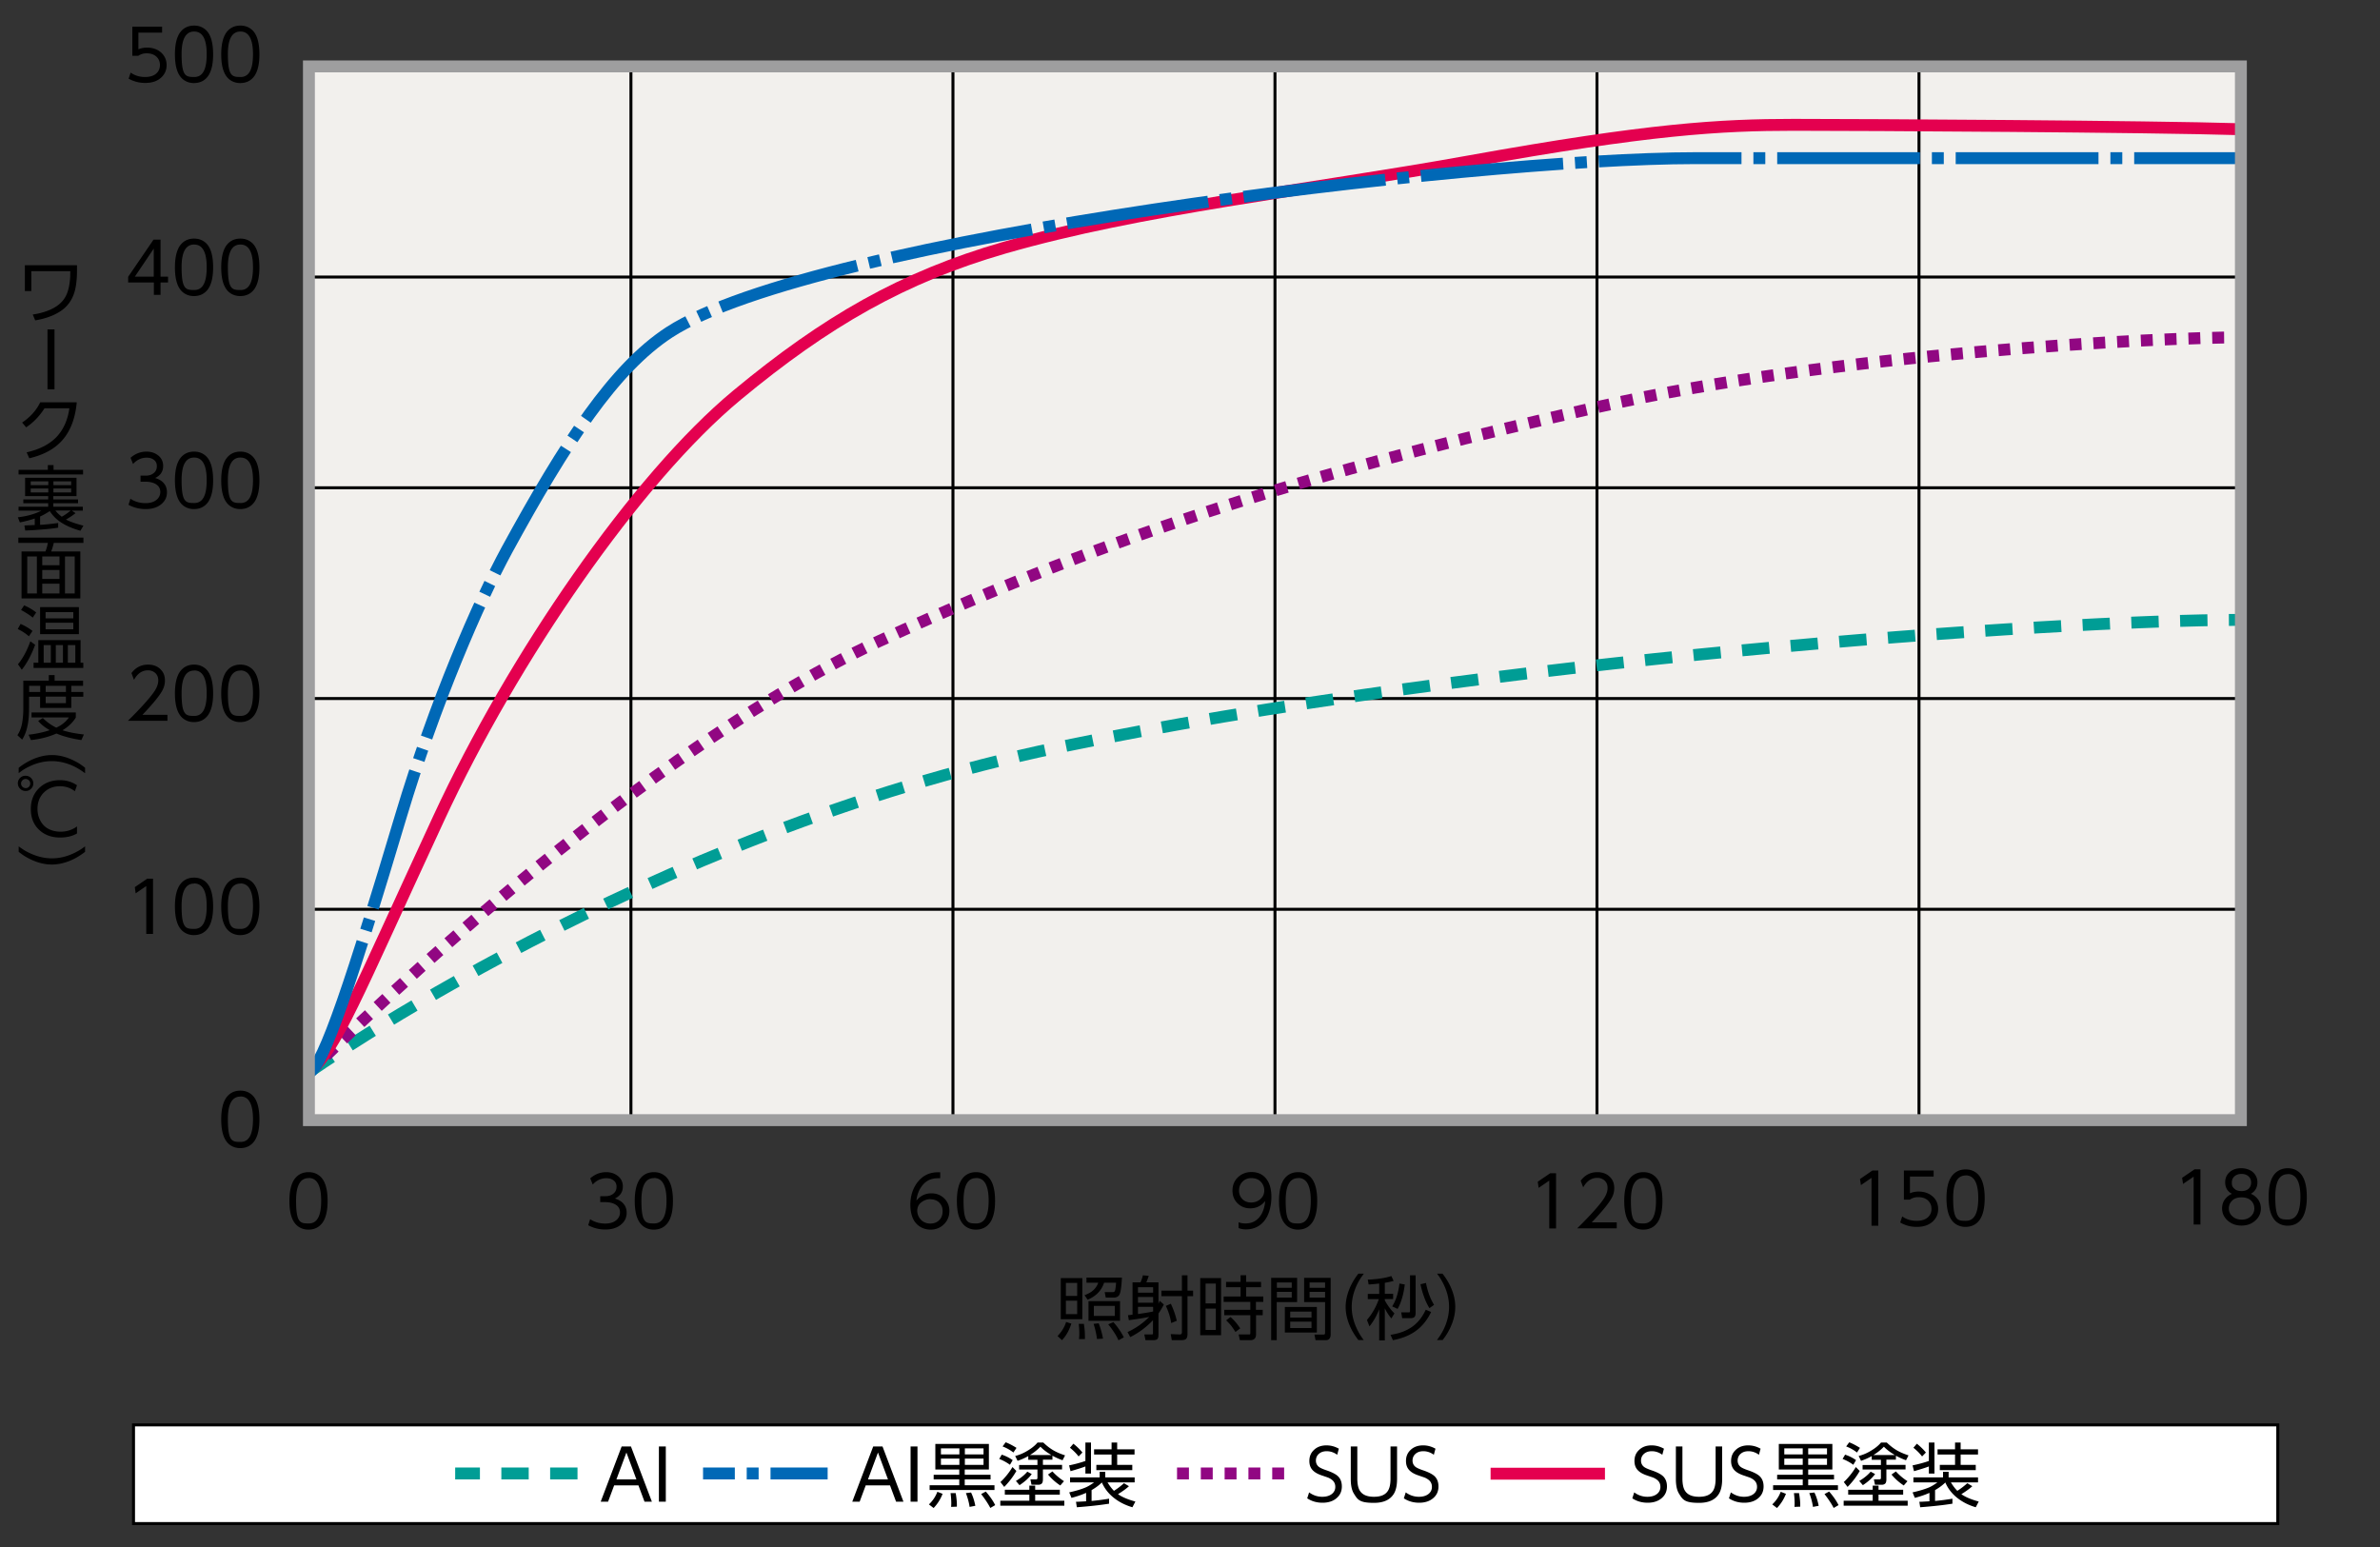 <svg xmlns="http://www.w3.org/2000/svg" id="a" viewBox="0 0 200 130"><rect x="0" y="0" width="200" height="130" fill="#333333" stroke="none"/><defs><style>.c,.d,.h{fill:none}.c{stroke:#009d95;stroke-dasharray:2.3 1.8}.d{stroke:#000;stroke-width:.25px}.h{stroke:#e4004f}</style></defs><path d="M25.96 5.58h162.35v88.55H25.96z" style="fill:#f2f0ed"/><path d="M53.02 94.12V5.6M80.08 94.12V5.6M107.14 94.12V5.6M134.2 94.12V5.6M161.26 94.12V5.6M25.97 23.28h162.35M25.97 40.99h162.35M25.97 58.7h162.35M25.97 76.41h162.35" class="d"/><path d="M25.96 90.11s28.5-20.15 62.95-27.3c35.62-7.4 83.89-10.72 99.41-10.72" class="c"/><path d="M25.96 90.11s25.8-26.03 47.93-36.24 40.21-15.06 60.3-19.65c20.1-4.59 47.5-5.87 54.12-5.87" style="fill:none;stroke:#910782;stroke-dasharray:1 1 1 1"/><path d="M25.94 90.17c2.42-2.3 3.88-6.19 10.94-21.43 6.24-13.47 16.59-28.52 25.06-35.54 7.45-6.18 13.94-9.92 22.45-12.38 11.54-3.33 25.3-4.78 39.12-7.27 15.09-2.72 21.11-3.06 27.22-3.06s29.72.13 37.59.37" class="h"/><path d="M25.94 90.17c1.26-.53 3.75-8.23 7.76-21.63 2.84-9.49 6.55-18.01 8.9-22.33 4.92-9.02 8.99-15.25 13.65-18.29 12.3-7.99 67.5-14.63 86.2-14.63h45.86" style="fill:none;stroke:#0068b6;stroke-dasharray:12 1 1 1"/><path d="M25.96 5.58h162.35v88.55H25.96z" style="stroke:#9e9e9f;fill:none"/><path d="M2.08 22.29h4.39v.5c0 .41-.03.81-.09 1.21-.15.98-.6 1.71-1.34 2.18-.57.36-1.27.61-2.08.74l-.21-.49c.42-.06.83-.16 1.21-.3.78-.29 1.3-.71 1.58-1.27.21-.41.32-.95.36-1.61 0-.1 0-.25.01-.46H2.63v1.67h-.54v-2.17ZM4.58 27.68v5.04h-.59v-5.04zM6.45 33.81c-.12 1.3-.5 2.34-1.16 3.12-.65.77-1.59 1.29-2.83 1.58l-.22-.5c1.07-.24 1.91-.67 2.5-1.28.58-.61.95-1.42 1.09-2.42H3.74c-.42.66-.93 1.19-1.54 1.6l-.34-.4c.68-.46 1.19-1.02 1.52-1.7h3.06ZM3.37 43.39v.71h.07c.35-.02.84-.07 1.45-.15v.39c-.34.06-.77.11-1.31.15-.58.05-1.07.08-1.46.09l-.07-.42s.3-.02.87-.04v-.55c-.34.12-.76.23-1.25.33l-.17-.43c.78-.09 1.44-.28 1.99-.56H1.56v-.33h2.49v-.29H1.96v-.32h2.09v-.28H2.11v-1.54h4.32v1.54H4.48v.28h2.08v.32H4.48v.29h2.48v.33h-.93l.32.21q-.375.3-.81.54c.38.19.86.36 1.47.51l-.25.43c-.9-.25-1.59-.6-2.07-1.04a3.4 3.4 0 0 1-.51-.61c-.01 0-.03.02-.06.04-.25.16-.5.3-.76.42Zm-1.81-3.91h2.46v-.4h.48v.4h2.48v.39H1.56zm1.02.97v.32h1.48v-.32zm0 .6v.33h1.48v-.33zm1.91-.6v.32h1.49v-.32zm0 .6v.33h1.49v-.33zm1.44 1.85H4.65c.15.19.33.36.54.52.28-.15.52-.33.75-.52ZM7.01 45.18v.44H4.52c-.06.26-.13.5-.22.72h2.45v3.95H1.81v-3.95h2.01c.08-.2.15-.44.2-.72H1.54v-.44zM3.1 46.76h-.81v3.11h.81zm1.9 0H3.55v.74H5zm0 1.14H3.55v.75H5zm0 1.15H3.55v.82H5zm1.28-2.29h-.82v3.11h.82zM1.73 52.43c.39.17.72.37 1 .59l-.3.45c-.29-.25-.6-.45-.94-.61zm1.22 1.76c-.31.85-.69 1.55-1.12 2.09l-.32-.46c.4-.48.75-1.12 1.04-1.93l.41.3Zm-.92-3.32c.39.17.73.37 1.01.6l-.29.43c-.23-.2-.56-.41-.98-.64zm1.19 2.92h3.55v1.9H7v.44H2.82v-.44h.4zm.15-.5v-2.27h3.26v2.27zm.9.92h-.6v1.48h.6zm1.89-2.77H3.83v.52h2.33zm-2.33 1.44h2.33v-.55H3.83zm1.46 1.33h-.6v1.48h.6zm1.04 0H5.7v1.48h.63zM1.97 57.2H4.1v-.47h.49v.47h2.39v.43h-.99v.52H7v.4H5.99v.94H3.37v-.94h-.93v1.03c0 1.12-.19 1.98-.58 2.57l-.4-.37c.2-.29.32-.62.39-.97.07-.39.11-.81.11-1.26V57.2Zm3.29 4.17c.54.17 1.13.28 1.79.35l-.21.47c-.82-.12-1.52-.31-2.1-.55-.65.29-1.37.47-2.14.55l-.2-.45c.61-.07 1.2-.19 1.78-.38-.41-.23-.74-.49-.97-.78l.39-.24c.33.33.71.6 1.13.81.47-.22.82-.51 1.06-.86H2.65v-.42h3.72v.43c-.26.42-.63.77-1.12 1.07Zm-1.88-3.74h-.93v.52h.93zm2.16 0h-1.7v.52h1.7zm0 .91h-1.7v.55h1.7zM1.57 64.52c.28-.22.56-.4.84-.55.67-.35 1.32-.52 1.95-.52.73 0 1.46.22 2.21.66.19.11.38.25.58.41v.46c-.3-.23-.61-.42-.91-.57-.63-.3-1.26-.45-1.88-.45-.73 0-1.44.19-2.15.58-.21.11-.42.26-.64.43v-.46ZM2.16 65.19c.18 0 .34.07.47.21.11.12.17.27.17.43 0 .19-.07.35-.22.48-.12.11-.26.16-.43.16a.63.63 0 0 1-.48-.21.64.64 0 0 1-.17-.44.629.629 0 0 1 .65-.63Zm-.01.27c-.11 0-.2.04-.28.13-.07.07-.1.16-.1.25 0 .11.04.21.13.29.07.06.16.1.26.1.12 0 .21-.04.28-.13.07-.07.1-.16.1-.26 0-.11-.04-.21-.13-.28a.4.4 0 0 0-.26-.1m4.32 3.97v.61c-.4.23-.87.34-1.42.34-.69 0-1.26-.2-1.7-.59-.51-.45-.76-1.05-.76-1.81s.26-1.37.78-1.83c.45-.4 1.01-.59 1.68-.59.52 0 1 .14 1.42.43l-.18.5c-.36-.28-.78-.42-1.25-.42-.52 0-.95.16-1.29.47q-.6.54-.6 1.44c0 .4.1.75.29 1.07s.46.55.82.69q.375.15.84.15.765 0 1.38-.45ZM1.57 71.58v-.46c.3.23.6.42.91.56.63.3 1.26.45 1.88.45.73 0 1.45-.2 2.15-.59.21-.11.42-.25.64-.42v.46c-.28.22-.56.4-.84.55-.67.35-1.33.52-1.95.52-.72 0-1.46-.22-2.21-.66-.19-.11-.38-.25-.58-.41M13.62 2.24v.5h-1.99v1.4c.22-.09.46-.14.72-.14.46 0 .85.13 1.15.38.33.28.5.65.5 1.09s-.16.78-.48 1.07c-.33.29-.77.43-1.32.43-.5 0-.96-.12-1.39-.36l.17-.51c.35.25.75.37 1.21.37.41 0 .73-.1.95-.3.2-.18.3-.42.3-.71s-.11-.54-.33-.73c-.21-.17-.47-.25-.79-.25-.26 0-.5.07-.7.21h-.5V2.24zM16.31 2.15c.32 0 .6.08.84.25.51.34.76 1.07.76 2.17 0 .8-.14 1.4-.41 1.8-.28.4-.68.61-1.21.61-.3 0-.58-.08-.83-.25-.51-.35-.76-1.07-.76-2.16 0-.81.14-1.41.41-1.81.28-.4.68-.61 1.2-.61m0 .5q-1.05 0-1.05 1.89c0 1.89.36 1.93 1.07 1.93s1.04-.64 1.04-1.91-.35-1.91-1.05-1.91ZM20.2 2.15c.32 0 .6.08.84.25.51.34.76 1.07.76 2.17 0 .8-.14 1.4-.41 1.8-.28.4-.68.61-1.21.61-.3 0-.58-.08-.83-.25-.51-.35-.76-1.07-.76-2.16 0-.81.14-1.41.41-1.81.28-.4.68-.61 1.2-.61m0 .5q-1.05 0-1.05 1.89c0 1.89.36 1.93 1.07 1.93s1.04-.64 1.04-1.91-.35-1.91-1.05-1.91ZM13.48 24.78h-.55v-1.04h-2.16v-.48l2.13-3.12h.59v3.11h.63v.49h-.63v1.04Zm-2.15-1.53h1.59v-2.36zM16.31 20.05c.32 0 .6.08.84.25.51.34.76 1.07.76 2.17 0 .8-.14 1.4-.41 1.8-.28.4-.68.61-1.21.61-.3 0-.58-.08-.83-.25-.51-.35-.76-1.07-.76-2.16 0-.81.14-1.41.41-1.81.28-.4.68-.61 1.2-.61m0 .5q-1.05 0-1.05 1.89c0 1.89.36 1.93 1.07 1.93s1.04-.64 1.04-1.91-.35-1.91-1.05-1.91ZM20.2 20.05c.32 0 .6.08.84.25.51.34.76 1.07.76 2.17 0 .8-.14 1.4-.41 1.8-.28.4-.68.61-1.21.61-.3 0-.58-.08-.83-.25-.51-.35-.76-1.07-.76-2.16 0-.81.14-1.41.41-1.81.28-.4.68-.61 1.2-.61m0 .5q-1.05 0-1.05 1.89c0 1.89.36 1.93 1.07 1.93s1.04-.64 1.04-1.91-.35-1.91-1.05-1.91ZM13.05 40.17c.23.07.42.17.57.29.27.23.41.53.41.91 0 .41-.16.74-.49 1.01-.32.26-.75.4-1.3.4q-.78 0-1.44-.36l.16-.51c.37.25.8.37 1.28.37.37 0 .67-.09.89-.26s.34-.4.34-.68c0-.33-.17-.58-.52-.73-.19-.08-.43-.13-.71-.13h-.43v-.51h.43c.24 0 .44-.05.6-.16.23-.15.34-.36.34-.63s-.1-.45-.31-.58c-.15-.1-.33-.14-.55-.14-.44 0-.82.18-1.14.53l-.21-.52c.4-.35.85-.52 1.34-.52.42 0 .77.13 1.05.38.23.21.35.49.35.82 0 .48-.23.81-.68 1.02ZM16.31 37.95c.32 0 .6.08.84.25.51.34.76 1.07.76 2.17 0 .8-.14 1.4-.41 1.8-.28.4-.68.61-1.21.61-.3 0-.58-.08-.83-.25-.51-.35-.76-1.07-.76-2.16 0-.81.14-1.41.41-1.81.28-.4.68-.61 1.2-.61m0 .5q-1.05 0-1.05 1.89c0 1.89.36 1.93 1.07 1.93s1.04-.64 1.04-1.91-.35-1.91-1.05-1.91ZM20.2 37.95c.32 0 .6.08.84.25.51.34.76 1.07.76 2.17 0 .8-.14 1.4-.41 1.8-.28.4-.68.61-1.21.61-.3 0-.58-.08-.83-.25-.51-.35-.76-1.07-.76-2.16 0-.81.14-1.41.41-1.81.28-.4.68-.61 1.2-.61m0 .5q-1.05 0-1.05 1.89c0 1.89.36 1.93 1.07 1.93s1.04-.64 1.04-1.91-.35-1.91-1.05-1.91ZM11.04 56.57c.36-.48.82-.72 1.4-.72.47 0 .84.15 1.11.46.21.23.31.52.31.88 0 .32-.09.62-.26.91-.27.46-.82 1.12-1.63 1.97h2.1v.5h-3.32q1.02-1.005 1.65-1.74c.31-.36.52-.64.64-.84.17-.28.26-.55.26-.81 0-.28-.09-.49-.28-.65a.9.9 0 0 0-.59-.2c-.49 0-.88.27-1.17.8l-.22-.59ZM16.31 55.85c.32 0 .6.08.84.25.51.34.76 1.07.76 2.17 0 .8-.14 1.4-.41 1.8-.28.4-.68.61-1.21.61-.3 0-.58-.08-.83-.25-.51-.35-.76-1.07-.76-2.16 0-.81.14-1.41.41-1.81.28-.4.68-.61 1.2-.61m0 .5q-1.05 0-1.05 1.89c0 1.89.36 1.92 1.07 1.92s1.04-.64 1.04-1.91-.35-1.91-1.05-1.91ZM20.2 55.85c.32 0 .6.08.84.25.51.34.76 1.07.76 2.17 0 .8-.14 1.4-.41 1.8-.28.4-.68.61-1.21.61-.3 0-.58-.08-.83-.25-.51-.35-.76-1.07-.76-2.16 0-.81.14-1.41.41-1.81.28-.4.68-.61 1.2-.61m0 .5q-1.05 0-1.05 1.89c0 1.89.36 1.92 1.07 1.92s1.04-.64 1.04-1.91-.35-1.91-1.05-1.91ZM11.33 74.55l1.04-.71h.49v4.64h-.57v-4.02l-.89.61zM16.31 73.75c.32 0 .6.08.84.25.51.34.76 1.07.76 2.17 0 .8-.14 1.4-.41 1.8-.28.4-.68.61-1.21.61-.3 0-.58-.08-.83-.25-.51-.35-.76-1.07-.76-2.16 0-.81.14-1.41.41-1.81.28-.4.68-.61 1.2-.61m0 .5q-1.05 0-1.05 1.89c0 1.89.36 1.92 1.07 1.92s1.04-.64 1.04-1.91-.35-1.91-1.05-1.91ZM20.2 73.75c.32 0 .6.08.84.25.51.34.76 1.07.76 2.17 0 .8-.14 1.4-.41 1.8-.28.4-.68.61-1.21.61-.3 0-.58-.08-.83-.25-.51-.35-.76-1.07-.76-2.16 0-.81.14-1.41.41-1.81.28-.4.68-.61 1.2-.61m0 .5q-1.05 0-1.05 1.89c0 1.89.36 1.92 1.07 1.92s1.04-.64 1.04-1.91-.35-1.91-1.05-1.91ZM20.2 91.65c.32 0 .6.08.84.25.51.34.76 1.07.76 2.17 0 .8-.14 1.4-.41 1.8-.28.4-.68.61-1.21.61-.3 0-.58-.08-.83-.25-.51-.35-.76-1.07-.76-2.16 0-.81.14-1.41.41-1.81.28-.4.68-.61 1.2-.61m0 .5q-1.05 0-1.05 1.89c0 1.89.36 1.92 1.07 1.92s1.04-.64 1.04-1.91-.35-1.91-1.05-1.91ZM25.93 98.5c.32 0 .6.08.84.25.51.34.76 1.07.76 2.17 0 .8-.14 1.4-.41 1.8-.28.4-.68.61-1.21.61-.3 0-.58-.08-.83-.25-.51-.35-.76-1.07-.76-2.16 0-.81.14-1.41.41-1.81.28-.4.68-.61 1.2-.61m0 .5q-1.05 0-1.05 1.89c0 1.89.36 1.92 1.07 1.92s1.04-.64 1.04-1.91-.35-1.91-1.05-1.91ZM51.68 100.72c.23.07.42.17.57.29.27.23.41.53.41.9 0 .41-.16.74-.49 1.01-.32.26-.75.4-1.3.4q-.78 0-1.44-.36l.16-.51c.37.25.8.37 1.28.37.37 0 .67-.09.89-.26s.34-.4.34-.68c0-.33-.17-.58-.52-.73-.19-.08-.43-.13-.71-.13h-.43v-.5h.43c.24 0 .44-.05.6-.16.23-.15.34-.36.34-.63 0-.26-.1-.45-.31-.58-.15-.1-.33-.14-.55-.14-.44 0-.82.18-1.14.53l-.21-.52c.4-.35.85-.52 1.34-.52.42 0 .77.13 1.05.38.23.21.35.49.35.82 0 .47-.23.81-.68 1.02ZM54.95 98.5c.32 0 .6.08.84.25.51.34.76 1.07.76 2.17 0 .8-.14 1.4-.41 1.8-.28.4-.68.61-1.21.61-.3 0-.58-.08-.83-.25-.51-.35-.76-1.07-.76-2.16 0-.81.14-1.41.41-1.81.28-.4.68-.61 1.2-.61m0 .5q-1.05 0-1.05 1.89c0 1.89.36 1.92 1.07 1.92s1.04-.64 1.04-1.91-.35-1.91-1.05-1.91ZM79 99.01h-.18q-.75 0-1.2.48c-.34.36-.55.83-.61 1.4.33-.4.74-.61 1.25-.61.42 0 .77.13 1.06.4.3.28.46.64.46 1.08s-.15.82-.46 1.12c-.3.3-.68.45-1.12.45-.34 0-.64-.09-.92-.27-.27-.18-.48-.44-.61-.78-.11-.3-.17-.65-.17-1.03 0-.68.17-1.27.5-1.76.44-.65 1.05-.98 1.82-.98h.19v.5Zm-.81 1.76c-.27 0-.51.08-.72.23-.26.18-.39.43-.39.74a1.1 1.1 0 0 0 .49.91c.18.11.38.17.6.17.31 0 .56-.09.75-.28.2-.19.29-.45.29-.78 0-.28-.09-.5-.26-.68-.19-.2-.45-.3-.76-.3ZM82.02 98.5c.32 0 .6.08.84.25.51.34.76 1.07.76 2.17 0 .8-.14 1.4-.41 1.8-.28.4-.68.61-1.21.61-.3 0-.58-.08-.83-.25-.51-.35-.76-1.07-.76-2.16 0-.81.14-1.41.41-1.81.28-.4.68-.61 1.2-.61m0 .5q-1.05 0-1.05 1.89c0 1.89.36 1.92 1.07 1.92s1.04-.64 1.04-1.91-.35-1.91-1.05-1.91ZM104.06 102.7c.18.08.39.11.61.11.59 0 1.03-.26 1.33-.77.17-.3.28-.67.32-1.11-.33.4-.74.61-1.25.61-.42 0-.77-.13-1.05-.4-.3-.28-.45-.64-.45-1.09s.15-.82.45-1.11.68-.45 1.14-.45c.51 0 .91.17 1.21.52.31.36.47.89.47 1.57 0 .49-.08.93-.22 1.33-.18.49-.46.85-.82 1.09-.32.21-.69.31-1.1.31-.24 0-.45-.04-.62-.12v-.5Zm1.09-3.7c-.29 0-.54.1-.73.29-.2.2-.3.46-.3.77 0 .25.08.47.23.65.19.22.45.34.78.34s.61-.11.83-.33c.19-.19.28-.41.28-.68 0-.29-.1-.54-.31-.75-.19-.19-.45-.29-.78-.29M109.09 98.5c.32 0 .6.08.84.25.51.34.76 1.07.76 2.17 0 .8-.14 1.4-.41 1.8-.28.4-.68.61-1.21.61-.3 0-.58-.08-.83-.25-.51-.35-.76-1.07-.76-2.16 0-.81.14-1.41.41-1.81.28-.4.68-.61 1.2-.61m0 .5q-1.05 0-1.05 1.89c0 1.89.36 1.92 1.07 1.92s1.04-.64 1.04-1.91-.35-1.91-1.05-1.91ZM129.23 99.3l1.04-.71h.49v4.64h-.57v-4.02l-.89.61-.08-.52ZM132.83 99.22c.36-.48.82-.72 1.4-.72.46 0 .84.15 1.11.46.21.23.31.52.31.88 0 .32-.08.62-.26.91-.27.46-.82 1.12-1.63 1.97h2.1v.5h-3.32q1.02-1.005 1.65-1.74c.31-.36.52-.64.64-.84.17-.28.26-.55.26-.81 0-.28-.09-.49-.28-.65a.9.9 0 0 0-.59-.2c-.49 0-.88.27-1.18.8l-.22-.59ZM138.1 98.5c.32 0 .6.08.84.25.51.34.76 1.07.76 2.17 0 .8-.14 1.4-.41 1.8-.28.4-.68.61-1.21.61-.3 0-.58-.08-.83-.25-.51-.35-.76-1.07-.76-2.16 0-.81.14-1.41.41-1.81.28-.4.68-.61 1.2-.61m0 .5q-1.05 0-1.05 1.89c0 1.89.36 1.92 1.07 1.92s1.04-.64 1.04-1.91-.35-1.91-1.05-1.91ZM156.31 99.07l1.04-.71h.49V103h-.57v-4.02l-.89.61-.08-.52ZM162.49 98.37v.5h-1.99v1.4c.22-.09.46-.14.72-.14.46 0 .85.13 1.15.38.34.28.5.65.5 1.09s-.16.78-.48 1.07c-.33.29-.77.43-1.32.43-.5 0-.96-.12-1.39-.37l.17-.51c.35.25.75.37 1.21.37.41 0 .73-.1.95-.3.2-.18.3-.42.3-.71s-.11-.54-.33-.73c-.21-.17-.47-.25-.79-.25-.26 0-.5.07-.7.21h-.5v-2.45h2.5ZM165.18 98.27c.32 0 .6.08.84.25.51.34.76 1.07.76 2.17 0 .8-.14 1.4-.41 1.8-.28.4-.68.61-1.21.61-.3 0-.58-.08-.83-.25-.51-.35-.76-1.07-.76-2.16 0-.81.14-1.41.41-1.81.28-.4.68-.61 1.2-.61m0 .51q-1.05 0-1.05 1.89c0 1.89.36 1.92 1.07 1.92s1.04-.64 1.04-1.91-.35-1.91-1.05-1.91ZM183.38 98.97l1.04-.71h.49v4.64h-.57v-4.02l-.89.61-.08-.52ZM189.15 100.32c.1.04.2.1.29.16.36.27.55.63.55 1.07 0 .4-.16.75-.47 1.02-.31.28-.7.42-1.16.42s-.84-.14-1.16-.42c-.31-.28-.47-.62-.47-1.02 0-.47.2-.83.59-1.1.08-.05.16-.1.24-.13-.05-.03-.09-.05-.14-.08-.29-.21-.43-.51-.43-.89 0-.32.11-.6.34-.82.24-.24.58-.36 1.01-.36.3 0 .56.07.8.2a1.13 1.13 0 0 1 .56.98c0 .38-.14.68-.43.89-.04.03-.08.06-.13.08Zm-.79.3c-.32 0-.58.08-.76.25-.2.18-.3.41-.3.68s.1.49.31.67q.3.27.78.27.45 0 .75-.27c.2-.18.3-.41.3-.67s-.1-.5-.3-.68c-.19-.17-.45-.25-.76-.25Zm0-1.97q-.375 0-.6.21-.21.195-.21.51c0 .315.07.38.21.52s.34.2.61.2c.25 0 .45-.07.59-.2s.21-.31.21-.52-.07-.38-.21-.51q-.225-.21-.6-.21M192.25 98.17c.32 0 .6.08.84.25.51.34.76 1.07.76 2.17 0 .8-.14 1.4-.41 1.8-.28.4-.68.61-1.21.61-.3 0-.58-.08-.83-.25-.51-.35-.76-1.07-.76-2.16 0-.81.14-1.41.41-1.81.28-.4.68-.61 1.2-.61m0 .5q-1.05 0-1.05 1.89c0 1.89.36 1.92 1.07 1.92s1.04-.64 1.04-1.91-.35-1.91-1.05-1.91ZM90.03 111.23c-.19.58-.45 1.04-.79 1.39l-.37-.35c.34-.35.58-.74.72-1.18zm-.89-3.83h1.81v3.46h-1.81zm1.38.41h-.95v1.09h.95zm0 1.49h-.95v1.13h.95zm.56 1.95c.06.36.09.7.09 1.03v.25h-.5c.02-.15.03-.3.03-.47 0-.27-.02-.54-.05-.81h.44Zm.22-3.46v-.43h2.98c-.04.83-.12 1.32-.24 1.48-.09.13-.24.2-.44.2h-.68l-.09-.46h.65c.09.01.16-.02.2-.08.04-.07.08-.31.11-.71h-1.01c-.21.65-.67 1.13-1.38 1.43l-.26-.38c.28-.11.52-.23.7-.39.2-.17.35-.38.45-.66h-1.01Zm2.82 1.55v1.65h-2.65v-1.65zm-1.79 1.87c.16.41.28.84.36 1.28l-.51.03c-.04-.39-.14-.82-.28-1.27l.43-.05Zm1.35-1.47h-1.76v.84h1.76zm-.12 1.36a6 6 0 0 1 .88 1.28l-.45.25c-.18-.41-.47-.86-.86-1.34zM96.59 110.66c-.36.08-.94.17-1.73.28l-.07-.42c.13-.01.26-.03.38-.04v-2.72h.67c.09-.2.16-.4.2-.59l.49.04c-.05.18-.12.36-.2.55h1.02v1.8c.03-.06.06-.14.1-.25l.35.31c-.14.28-.29.53-.45.76v1.79c0 .17-.03.29-.1.36-.06.06-.18.09-.35.09h-.64l-.1-.48h.57c.06 0 .1 0 .12-.01.03-.02.04-.06.04-.13v-1.06c-.55.58-1.19 1.06-1.91 1.42l-.23-.42a6.3 6.3 0 0 0 1.84-1.29Zm.31-2.49h-1.27v.46h1.27zm0 .82h-1.27v.48h1.27zm0 1.23v-.4h-1.27v.6h.02c.55-.08.97-.15 1.24-.21Zm2.4-3.05h.49v1.29h.47v.46h-.47v3.18c0 .19-.04.33-.12.41-.07.07-.21.11-.42.11h-.78l-.09-.51.75.03h.02c.11 0 .17-.06.17-.19v-3.03H97.6v-.46h1.72v-1.29Zm-.91 2.39c.23.48.39.96.5 1.43l-.47.19c-.08-.52-.24-1-.45-1.44zM100.86 107.4h1.75v4.8h-1.75zm1.31.46h-.86v1.67h.86zm0 2.11h-.86v1.79h.86zm3.38.54v1.61c0 .33-.16.5-.49.5h-.87l-.1-.48h.93c.03-.01.05-.05.05-.11v-1.51h-2.19v-.45h2.19v-.67h-2.24v-.45h1.42v-.78h-1.22v-.45h1.22v-.56h.47v.56h1.25v.45h-1.25v.78h1.44v.45h-.62v.67h.57v.45h-.57Zm-2.15.16c.32.28.59.6.82.96l-.4.3c-.15-.24-.28-.42-.38-.55-.09-.11-.22-.25-.4-.43l.36-.27ZM106.82 107.38H109v2.04h-1.71v3.2h-.47zm1.73.39h-1.25v.45h1.25zm0 .79h-1.25v.48h1.25zm2.11 1.27v2.15h-2.69v-2.15zm-.45.39h-1.79v.5h1.79zm0 .84h-1.79v.54h1.79zm1.61-3.68v4.75c0 .32-.14.49-.41.49h-.86l-.09-.47h.72s.09 0 .11-.01q.06-.03.06-.15v-2.57h-1.76v-2.04zm-.47.39h-1.3v.45h1.3zm0 .79h-1.3v.48h1.3zM114.15 112.61c-.22-.28-.4-.56-.55-.84-.35-.67-.52-1.32-.52-1.95 0-.45.09-.92.28-1.42.19-.49.45-.94.79-1.37h.46c-.23.3-.42.6-.57.91-.3.63-.45 1.26-.45 1.88 0 .73.2 1.44.59 2.15.11.2.25.42.42.64h-.46ZM116.37 107.78v.94h.7v.44h-.7v.11c.08.16.2.35.35.56s.31.39.46.54l-.26.42c-.22-.26-.4-.54-.55-.85v2.7h-.47v-2.62c-.21.54-.48 1.02-.82 1.44l-.21-.54c.43-.5.76-1.08 1-1.75h-.93v-.44h.96v-.87c-.36.04-.66.07-.89.08l-.07-.41q1.2-.045 1.98-.3l.19.41c-.19.05-.44.11-.74.16Zm3.89 2.48c-.32.65-.73 1.17-1.24 1.55-.52.39-1.17.66-1.97.81l-.2-.45c.75-.11 1.38-.35 1.88-.72.45-.34.81-.8 1.08-1.39l.45.19Zm-2.82-.27-.45-.21c.31-.49.52-1.13.61-1.92l.45.08c-.11.88-.32 1.56-.61 2.06Zm1.52-2.82v3.14c0 .17-.03.29-.1.36s-.18.1-.34.1h-.69l-.08-.49h.69c.03-.01.05-.07.05-.16v-2.95h.48Zm1.16 2.76a5 5 0 0 1-.45-.95 7 7 0 0 1-.3-1.06l.46-.11c.14.73.37 1.34.68 1.84zM121.21 112.61h-.46c.23-.3.42-.61.57-.91.3-.63.45-1.26.45-1.88 0-.73-.2-1.45-.59-2.15-.11-.2-.25-.42-.42-.64h.46c.22.28.4.56.55.84.35.67.52 1.32.52 1.95 0 .72-.22 1.46-.66 2.21-.11.19-.25.38-.41.59Z"/><path d="M11.22 119.74h180.19v8.29H11.22z" style="stroke:#000;stroke-width:.25px;fill:#fff;stroke-miterlimit:10"/><path d="M134.87 123.84h-9.61" class="h"/><path d="M107.91 123.82h-9.12" style="fill:none;stroke-dasharray:1 1;stroke:#910782"/><path d="M69.55 123.82H59.08" style="fill:none;stroke-dasharray:4.8 1 1 1;stroke:#0068b6"/><path d="M48.53 123.82H38.25" class="c"/><path d="M53.66 124.82h-2.05l-.51 1.37h-.62l1.76-4.64h.78l1.76 4.64h-.62l-.51-1.37Zm-.18-.5-.84-2.26-.84 2.26zM55.37 121.55h.58v4.64h-.58zM74.8 124.82h-2.05l-.51 1.37h-.62l1.76-4.64h.78l1.76 4.64h-.62l-.51-1.37Zm-.18-.5-.84-2.26-.84 2.26zM76.52 121.55h.58v4.64h-.58zM78.45 126.72l-.39-.3c.32-.3.56-.66.71-1.06l.44.17a3.6 3.6 0 0 1-.76 1.2Zm4.79-2.79v.39h-2.17v.49h2.5v.4h-5.45v-.4h2.49v-.49h-2.15v-.39h2.15v-.44H78.6v-2.15h4.5v2.15h-2.03v.44zm-2.62-2.22h-1.55v.51h1.55zm0 .86h-1.55v.53h1.55zm-.21 4.04-.48.02c0-.11.01-.2.01-.29q0-.39-.06-.87h.43c.07.41.1.74.1.98zm2.24-4.9h-1.57v.51h1.57zm0 .86h-1.57v.53h1.57zm-.7 3.97-.47.09c-.06-.4-.17-.78-.31-1.16l.43-.05q.225.45.36 1.11Zm1.68-.06-.41.24c-.18-.35-.44-.74-.77-1.17l.39-.21c.35.4.61.78.79 1.14M84.18 122.24c.34.11.65.27.92.46l-.23.39c-.29-.21-.59-.37-.9-.49zm4.88 2.95v.41h-2.07v.51h2.45v.42h-5.38v-.42h2.44v-.51h-2.06v-.41h2.06v-.35h.49v.35zm-4.68-.25-.31-.4c.16-.14.33-.33.53-.57q.3-.375.48-.69l.33.33c-.26.46-.6.91-1.02 1.34Zm.13-3.74c.29.11.59.27.91.47l-.26.39a3.4 3.4 0 0 0-.91-.51zm1.9 1.16c-.28.16-.58.29-.9.4l-.2-.41q.54-.135 1.05-.45c.37-.22.64-.45.83-.68h.48c.27.26.55.48.84.65.27.16.6.3.99.43l-.21.41c-.29-.1-.57-.23-.85-.38v.33h-.8v.44h1.61v.38h-1.61v.83c0 .17-.03.28-.09.35-.07.07-.17.11-.3.11h-.57l-.09-.45h.46c.09 0 .13-.04.13-.13v-.7h-1.54v-.38h1.54v-.44h-.77v-.3Zm-.74 2.44-.3-.35q.585-.345.96-.78l.37.2q-.36.495-1.02.93Zm.88-2.53h1.8c-.36-.21-.67-.44-.92-.7-.28.29-.58.52-.88.7m2.86 2.2-.31.36c-.41-.27-.75-.58-1.03-.92l.37-.26c.29.32.62.59.97.82M92.59 124.58c-.23.23-.52.44-.86.64v.91c.44-.04.93-.1 1.47-.19v.42c-.75.12-1.66.22-2.71.3l-.07-.46c.18 0 .46-.02.85-.04v-.71c-.38.17-.8.31-1.23.42l-.19-.46c.53-.12.98-.25 1.32-.39.25-.1.51-.26.77-.45h-2.02v-.42h2.49v-.47h.47v.47h2.47v.42h-2.28c.17.28.35.52.54.71.27-.17.55-.38.84-.64l.42.25c-.19.18-.5.41-.92.67.35.25.84.45 1.46.62l-.25.48c-.58-.17-1.08-.42-1.52-.76-.49-.38-.83-.83-1.05-1.33Zm-1.38-1.81v-1.55h.47v2.61h-.47v-.6c-.25.1-.67.23-1.25.4l-.12-.49c.45-.09.91-.21 1.37-.37m-1.01-1.45c.29.23.54.47.76.74l-.32.33c-.2-.26-.45-.51-.73-.73zm3.21-.1h.47v.57h1.46v.44h-1.46v.87h1.27v.44h-3.02v-.44h1.28v-.87h-1.47v-.44h1.47zM112.51 121.73l-.14.52c-.27-.2-.57-.3-.88-.3-.29 0-.51.08-.68.24-.15.14-.23.33-.23.55s.09.41.27.54q.165.12.6.27c.51.17.86.36 1.03.55.19.21.28.48.28.81q0 .615-.45.99c-.29.25-.69.38-1.17.38s-.91-.12-1.29-.37l.16-.5c.34.25.71.37 1.11.37.35 0 .63-.09.83-.26.17-.15.26-.34.26-.57 0-.26-.1-.46-.3-.61-.11-.08-.23-.15-.38-.2l-.44-.15q-.45-.15-.69-.36c-.25-.21-.37-.49-.37-.86s.12-.67.37-.91c.27-.27.63-.4 1.07-.4.36 0 .7.09 1.04.28ZM116.85 121.55h.55v2.73c0 .53-.09.94-.26 1.23q-.465.78-1.68.78c-1.215 0-1.37-.26-1.69-.78-.18-.29-.26-.7-.26-1.23v-2.73h.55v2.69c0 .46.07.81.22 1.04.21.33.6.5 1.18.5s.96-.17 1.17-.5c.15-.23.22-.58.22-1.04zM120.63 121.73l-.14.52c-.27-.2-.57-.3-.88-.3-.29 0-.51.08-.68.24-.15.14-.23.33-.23.55s.09.41.27.54q.165.12.6.27c.51.17.86.36 1.03.55.19.21.28.48.28.81q0 .615-.45.99c-.29.25-.69.38-1.17.38s-.91-.12-1.29-.37l.16-.5c.34.25.71.37 1.11.37.35 0 .63-.09.83-.26.17-.15.26-.34.26-.57 0-.26-.1-.46-.3-.61-.11-.08-.23-.15-.38-.2l-.44-.15q-.45-.15-.69-.36c-.25-.21-.37-.49-.37-.86s.12-.67.37-.91c.27-.27.63-.4 1.07-.4.36 0 .7.09 1.04.28ZM139.83 121.73l-.14.52c-.27-.2-.57-.3-.88-.3-.29 0-.51.08-.68.24-.15.14-.23.33-.23.55s.09.41.27.54q.165.12.6.27c.51.17.86.36 1.03.55.19.21.28.48.28.81q0 .615-.45.99c-.29.25-.69.38-1.17.38s-.91-.12-1.29-.37l.16-.5c.34.25.71.37 1.11.37.35 0 .63-.09.83-.26.17-.15.26-.34.26-.57 0-.26-.1-.46-.3-.61-.11-.08-.23-.15-.38-.2l-.44-.15q-.45-.15-.69-.36c-.25-.21-.37-.49-.37-.86s.12-.67.37-.91c.27-.27.63-.4 1.07-.4.36 0 .7.09 1.04.28ZM144.17 121.55h.55v2.73c0 .53-.09.94-.26 1.23q-.465.78-1.68.78c-1.215 0-1.37-.26-1.69-.78-.18-.29-.26-.7-.26-1.23v-2.73h.55v2.69c0 .46.07.81.22 1.04.21.33.6.5 1.18.5s.96-.17 1.17-.5c.15-.23.22-.58.22-1.04zM147.95 121.73l-.14.52c-.27-.2-.57-.3-.88-.3-.29 0-.51.08-.68.24-.15.14-.23.33-.23.55s.09.41.27.54q.165.12.6.27c.51.17.86.36 1.03.55.19.21.28.48.28.81q0 .615-.45.99c-.29.25-.69.38-1.17.38s-.91-.12-1.29-.37l.16-.5c.34.25.71.37 1.11.37.35 0 .63-.09.83-.26.17-.15.26-.34.26-.57 0-.26-.1-.46-.3-.61-.11-.08-.23-.15-.38-.2l-.44-.15q-.45-.15-.69-.36c-.25-.21-.37-.49-.37-.86s.12-.67.37-.91c.27-.27.63-.4 1.07-.4.36 0 .7.09 1.04.28ZM149.32 126.72l-.39-.3c.32-.3.56-.66.71-1.06l.44.17a3.6 3.6 0 0 1-.76 1.2Zm4.8-2.79v.39h-2.17v.49h2.5v.4H149v-.4h2.49v-.49h-2.15v-.39h2.15v-.44h-2.01v-2.15h4.5v2.15h-2.03v.44zm-2.63-2.22h-1.55v.51h1.55zm0 .86h-1.55v.53h1.55zm-.21 4.04-.48.02c0-.11.01-.2.01-.29q0-.39-.06-.87h.43c.07.41.1.74.1.98zm2.25-4.9h-1.58v.51h1.58zm0 .86h-1.58v.53h1.58zm-.71 3.97-.47.09c-.06-.4-.16-.78-.31-1.16l.43-.05q.225.45.36 1.11Zm1.68-.06-.41.24c-.18-.35-.44-.74-.77-1.17l.39-.21c.35.4.61.78.79 1.14M155.05 122.24c.34.11.65.27.92.46l-.23.39c-.29-.21-.59-.37-.9-.49zm4.88 2.95v.41h-2.07v.51h2.45v.42h-5.38v-.42h2.44v-.51h-2.06v-.41h2.06v-.35h.49v.35zm-4.68-.25-.31-.4c.16-.14.33-.33.53-.57q.3-.375.48-.69l.33.33c-.26.46-.6.91-1.02 1.34Zm.14-3.74c.29.11.59.27.91.47l-.25.39a3.4 3.4 0 0 0-.91-.51l.26-.35Zm1.9 1.16c-.28.16-.58.29-.9.4l-.2-.41q.54-.135 1.05-.45c.37-.22.64-.45.83-.68h.48c.27.26.55.48.84.65.27.16.6.3.99.43l-.21.41c-.29-.1-.57-.23-.85-.38v.33h-.8v.44h1.61v.38h-1.61v.83c0 .17-.03.28-.09.35-.07.07-.17.11-.3.11h-.57l-.09-.45h.46c.09 0 .13-.04.13-.13v-.7h-1.54v-.38h1.54v-.44h-.77v-.3Zm-.75 2.44-.3-.35q.585-.345.96-.78l.37.2q-.36.495-1.02.93Zm.89-2.53h1.8c-.36-.21-.67-.44-.92-.7-.28.29-.58.52-.88.7m2.86 2.2-.31.36c-.41-.27-.75-.58-1.03-.92l.37-.26c.29.32.62.59.97.82M163.47 124.58c-.23.23-.52.44-.86.64v.91c.44-.04.93-.1 1.46-.19v.42c-.75.12-1.66.22-2.71.3l-.07-.46c.18 0 .46-.02.85-.04v-.71c-.38.17-.8.31-1.23.42l-.19-.46q.795-.18 1.32-.39c.25-.1.51-.26.77-.45h-2.02v-.42h2.49v-.47h.47v.47h2.47v.42h-2.28c.17.28.35.52.54.71.27-.17.55-.38.84-.64l.42.25c-.19.18-.5.41-.92.67.35.25.84.45 1.46.62l-.25.48c-.58-.17-1.08-.42-1.52-.76-.49-.38-.83-.83-1.04-1.33Zm-1.38-1.81v-1.55h.47v2.61h-.47v-.6c-.25.1-.67.23-1.25.4l-.12-.49c.45-.09.91-.21 1.37-.37m-1.01-1.45c.29.23.54.47.76.74l-.32.33c-.2-.26-.45-.51-.73-.73zm3.21-.1h.47v.57h1.46v.44h-1.46v.87h1.27v.44h-3.02v-.44h1.28v-.87h-1.47v-.44h1.47z"/></svg>
